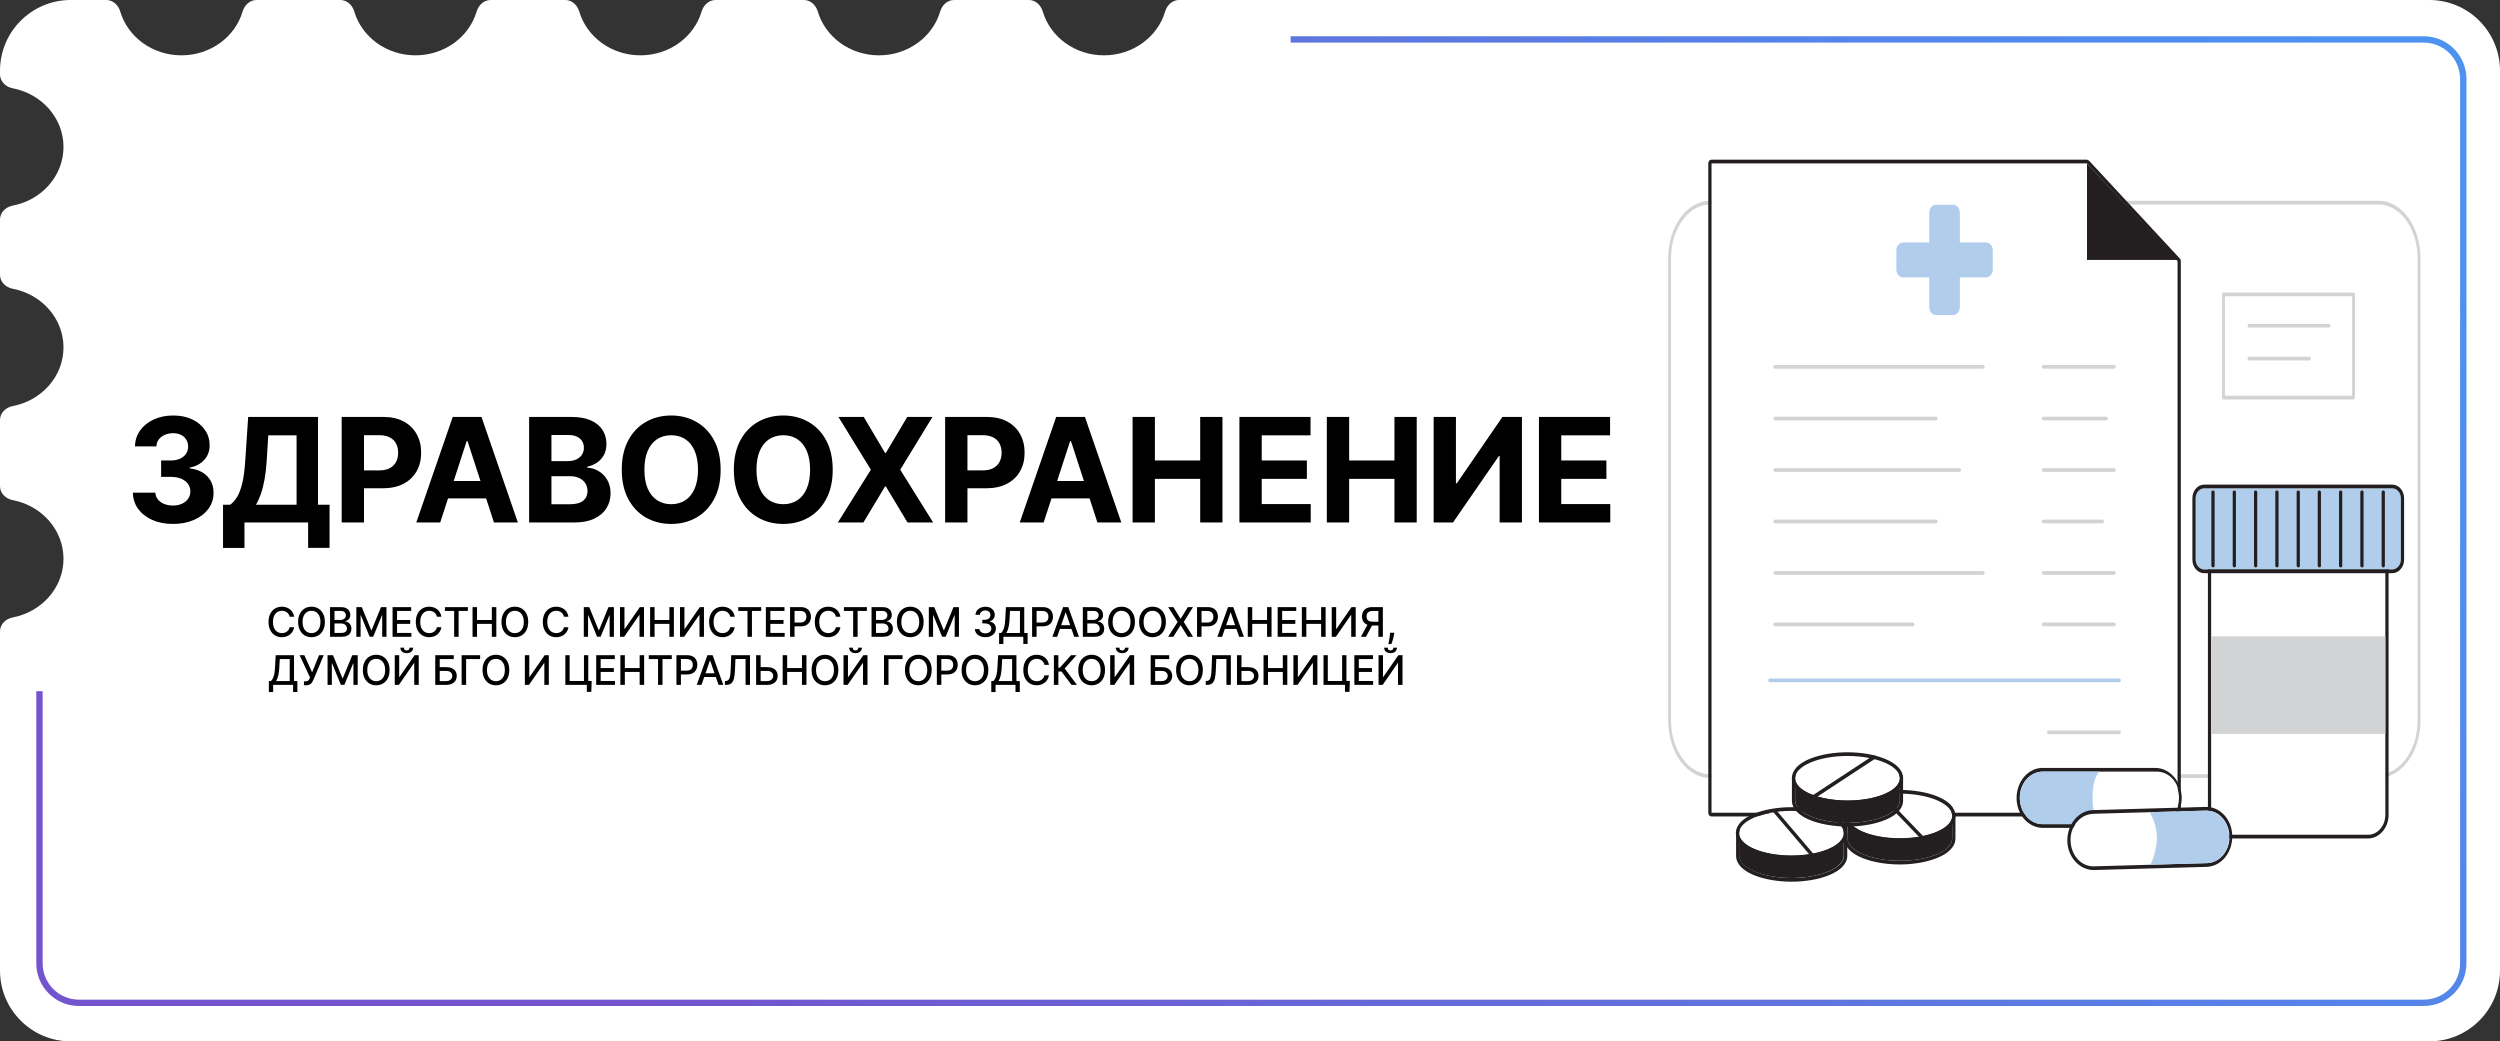 <?xml version="1.0" encoding="UTF-8"?> <svg xmlns="http://www.w3.org/2000/svg" width="2756" height="1148" viewBox="0 0 2756 1148" fill="none"><rect x="0" y="0" width="2756" height="1148" fill="#333333" stroke="none"/><g clip-path="url(#clip0_27_3163)"><path fill-rule="evenodd" clip-rule="evenodd" d="M78 0H117.266C124.568 0 130.482 5.691 132.544 12.696C140.747 40.553 167.841 61 200 61C232.159 61 259.253 40.553 267.455 12.696C269.518 5.691 275.432 0 282.734 0H375.266C382.568 0 388.482 5.691 390.545 12.696C398.747 40.553 425.841 61 458 61C490.159 61 517.253 40.553 525.455 12.696C527.518 5.691 533.432 0 540.734 0H623.266C630.568 0 636.482 5.691 638.545 12.696C646.747 40.553 673.841 61 706 61C738.159 61 765.253 40.553 773.455 12.696C775.518 5.691 781.432 0 788.734 0H886.266C893.568 0 899.482 5.691 901.545 12.696C909.747 40.553 936.841 61 969 61C1001.16 61 1028.25 40.553 1036.46 12.696C1038.52 5.691 1044.43 0 1051.73 0H1134.27C1141.57 0 1147.48 5.691 1149.54 12.696C1157.75 40.553 1184.84 61 1217 61C1249.16 61 1276.25 40.553 1284.46 12.696C1286.52 5.691 1292.43 0 1299.73 0H2678C2721.08 0 2756 34.922 2756 78V1070C2756 1113.08 2721.08 1148 2678 1148H78C34.922 1148 0 1113.08 0 1070V696C0 688.268 6.325 682.14 13.921 680.695C45.911 674.609 70 647.957 70 616C70 584.043 45.911 557.391 13.921 551.305C6.325 549.86 0 543.732 0 536V463C0 455.268 6.325 449.14 13.921 447.695C45.911 441.609 70 414.957 70 383C70 351.043 45.911 324.391 13.921 318.305C6.325 316.86 0 310.732 0 303V242C0 234.268 6.325 228.14 13.921 226.695C45.911 220.609 70 193.957 70 162C70 130.043 45.911 103.391 13.921 97.305C6.325 95.86 0 89.732 0 82V78C0 34.922 34.922 0 78 0Z" fill="white"></path><path fill-rule="evenodd" clip-rule="evenodd" d="M40 762V1062C40 1087.96 61.043 1109 87 1109H2672C2697.96 1109 2719 1087.96 2719 1062V87C2719 61.043 2697.96 40 2672 40H1422.79V47H2672C2694.09 47 2712 64.909 2712 87V1062C2712 1084.09 2694.09 1102 2672 1102H87C64.909 1102 47 1084.09 47 1062V762H40Z" fill="url(#paint0_linear_27_3163)"></path><path d="M190.631 577.591C182.146 577.591 174.589 576.133 167.96 573.216C161.369 570.261 156.161 566.208 152.335 561.057C148.547 555.867 146.597 549.883 146.483 543.102H171.256C171.407 545.943 172.335 548.443 174.04 550.602C175.782 552.723 178.093 554.371 180.972 555.545C183.85 556.72 187.089 557.307 190.688 557.307C194.438 557.307 197.752 556.644 200.631 555.318C203.509 553.992 205.763 552.155 207.392 549.807C209.021 547.458 209.835 544.75 209.835 541.682C209.835 538.576 208.964 535.83 207.222 533.443C205.517 531.019 203.055 529.125 199.835 527.761C196.653 526.398 192.866 525.716 188.472 525.716H177.619V507.648H188.472C192.184 507.648 195.46 507.004 198.301 505.716C201.18 504.428 203.415 502.648 205.006 500.375C206.597 498.064 207.392 495.375 207.392 492.307C207.392 489.39 206.691 486.833 205.29 484.636C203.926 482.402 201.994 480.659 199.494 479.409C197.032 478.159 194.153 477.534 190.858 477.534C187.525 477.534 184.475 478.14 181.71 479.352C178.945 480.527 176.729 482.212 175.062 484.409C173.396 486.606 172.506 489.182 172.392 492.136H148.812C148.926 485.432 150.839 479.523 154.551 474.409C158.263 469.295 163.263 465.299 169.551 462.42C175.877 459.504 183.017 458.045 190.972 458.045C199.002 458.045 206.028 459.504 212.051 462.42C218.074 465.337 222.752 469.277 226.085 474.239C229.456 479.163 231.123 484.693 231.085 490.83C231.123 497.345 229.097 502.78 225.006 507.136C220.953 511.492 215.669 514.258 209.153 515.432V516.341C217.714 517.439 224.229 520.413 228.699 525.261C233.206 530.072 235.441 536.095 235.403 543.33C235.441 549.958 233.528 555.848 229.665 561C225.839 566.152 220.555 570.205 213.812 573.159C207.07 576.114 199.343 577.591 190.631 577.591ZM245.863 604.068V556.398H253.761C256.45 554.466 258.912 551.739 261.147 548.216C263.382 544.655 265.295 539.75 266.886 533.5C268.477 527.212 269.613 518.992 270.295 508.841L273.59 459.636H350.579V556.398H363.306V603.955H339.67V576H269.499V604.068H245.863ZM282.17 556.398H326.943V479.92H295.749L293.931 508.841C293.439 516.53 292.624 523.348 291.488 529.295C290.39 535.242 289.045 540.451 287.454 544.92C285.901 549.352 284.14 553.178 282.17 556.398ZM376.664 576V459.636H422.573C431.398 459.636 438.917 461.322 445.13 464.693C451.342 468.027 456.077 472.667 459.334 478.614C462.63 484.523 464.277 491.341 464.277 499.068C464.277 506.795 462.611 513.614 459.277 519.523C455.944 525.432 451.114 530.034 444.789 533.33C438.501 536.625 430.887 538.273 421.948 538.273H392.686V518.557H417.97C422.705 518.557 426.607 517.742 429.675 516.114C432.781 514.447 435.092 512.155 436.607 509.239C438.16 506.284 438.936 502.894 438.936 499.068C438.936 495.205 438.16 491.833 436.607 488.955C435.092 486.038 432.781 483.784 429.675 482.193C426.569 480.564 422.63 479.75 417.857 479.75H401.266V576H376.664ZM485.277 576H458.913L499.084 459.636H530.788L570.902 576H544.538L515.39 486.227H514.481L485.277 576ZM483.629 530.261H545.902V549.466H483.629V530.261ZM583.307 576V459.636H629.898C638.459 459.636 645.599 460.905 651.319 463.443C657.038 465.981 661.338 469.504 664.216 474.011C667.095 478.481 668.535 483.633 668.535 489.466C668.535 494.011 667.626 498.008 665.807 501.455C663.989 504.864 661.489 507.667 658.307 509.864C655.163 512.023 651.565 513.557 647.512 514.466V515.602C651.944 515.792 656.091 517.042 659.955 519.352C663.857 521.663 667.02 524.902 669.444 529.068C671.868 533.197 673.08 538.121 673.08 543.841C673.08 550.015 671.546 555.527 668.478 560.375C665.448 565.186 660.959 568.992 655.012 571.795C649.065 574.598 641.735 576 633.023 576H583.307ZM607.91 555.886H627.966C634.823 555.886 639.823 554.58 642.966 551.966C646.11 549.314 647.682 545.792 647.682 541.398C647.682 538.178 646.906 535.337 645.353 532.875C643.8 530.413 641.584 528.481 638.705 527.08C635.864 525.678 632.474 524.977 628.535 524.977H607.91V555.886ZM607.91 508.33H626.148C629.52 508.33 632.512 507.742 635.126 506.568C637.777 505.356 639.86 503.652 641.376 501.455C642.929 499.258 643.705 496.625 643.705 493.557C643.705 489.352 642.209 485.962 639.216 483.386C636.262 480.811 632.057 479.523 626.603 479.523H607.91V508.33ZM794.42 517.818C794.42 530.508 792.015 541.303 787.205 550.205C782.432 559.106 775.917 565.905 767.659 570.602C759.439 575.261 750.197 577.591 739.932 577.591C729.591 577.591 720.311 575.242 712.091 570.545C703.871 565.848 697.375 559.049 692.602 550.148C687.83 541.246 685.443 530.47 685.443 517.818C685.443 505.129 687.83 494.333 692.602 485.432C697.375 476.53 703.871 469.75 712.091 465.091C720.311 460.394 729.591 458.045 739.932 458.045C750.197 458.045 759.439 460.394 767.659 465.091C775.917 469.75 782.432 476.53 787.205 485.432C792.015 494.333 794.42 505.129 794.42 517.818ZM769.477 517.818C769.477 509.598 768.246 502.667 765.784 497.023C763.36 491.379 759.932 487.098 755.5 484.182C751.068 481.265 745.879 479.807 739.932 479.807C733.985 479.807 728.795 481.265 724.364 484.182C719.932 487.098 716.485 491.379 714.023 497.023C711.598 502.667 710.386 509.598 710.386 517.818C710.386 526.038 711.598 532.97 714.023 538.614C716.485 544.258 719.932 548.538 724.364 551.455C728.795 554.371 733.985 555.83 739.932 555.83C745.879 555.83 751.068 554.371 755.5 551.455C759.932 548.538 763.36 544.258 765.784 538.614C768.246 532.97 769.477 526.038 769.477 517.818ZM917.977 517.818C917.977 530.508 915.571 541.303 910.761 550.205C905.988 559.106 899.473 565.905 891.215 570.602C882.996 575.261 873.753 577.591 863.488 577.591C853.147 577.591 843.867 575.242 835.647 570.545C827.427 565.848 820.931 559.049 816.159 550.148C811.386 541.246 808.999 530.47 808.999 517.818C808.999 505.129 811.386 494.333 816.159 485.432C820.931 476.53 827.427 469.75 835.647 465.091C843.867 460.394 853.147 458.045 863.488 458.045C873.753 458.045 882.996 460.394 891.215 465.091C899.473 469.75 905.988 476.53 910.761 485.432C915.571 494.333 917.977 505.129 917.977 517.818ZM893.034 517.818C893.034 509.598 891.802 502.667 889.34 497.023C886.916 491.379 883.488 487.098 879.056 484.182C874.624 481.265 869.435 479.807 863.488 479.807C857.541 479.807 852.352 481.265 847.92 484.182C843.488 487.098 840.041 491.379 837.579 497.023C835.155 502.667 833.943 509.598 833.943 517.818C833.943 526.038 835.155 532.97 837.579 538.614C840.041 544.258 843.488 548.538 847.92 551.455C852.352 554.371 857.541 555.83 863.488 555.83C869.435 555.83 874.624 554.371 879.056 551.455C883.488 548.538 886.916 544.258 889.34 538.614C891.802 532.97 893.034 526.038 893.034 517.818ZM952.201 459.636L975.666 499.295H976.576L1000.16 459.636H1027.94L992.428 517.818L1028.73 576H1000.44L976.576 536.284H975.666L951.803 576H923.621L960.041 517.818L924.303 459.636H952.201ZM1041.91 576V459.636H1087.82C1096.64 459.636 1104.16 461.322 1110.37 464.693C1116.59 468.027 1121.32 472.667 1124.58 478.614C1127.87 484.523 1129.52 491.341 1129.52 499.068C1129.52 506.795 1127.85 513.614 1124.52 519.523C1121.19 525.432 1116.36 530.034 1110.03 533.33C1103.74 536.625 1096.13 538.273 1087.19 538.273H1057.93V518.557H1083.21C1087.95 518.557 1091.85 517.742 1094.92 516.114C1098.02 514.447 1100.34 512.155 1101.85 509.239C1103.4 506.284 1104.18 502.894 1104.18 499.068C1104.18 495.205 1103.4 491.833 1101.85 488.955C1100.34 486.038 1098.02 483.784 1094.92 482.193C1091.81 480.564 1087.87 479.75 1083.1 479.75H1066.51V576H1041.91ZM1150.52 576H1124.16L1164.33 459.636H1196.03L1236.15 576H1209.78L1180.63 486.227H1179.72L1150.52 576ZM1148.87 530.261H1211.15V549.466H1148.87V530.261ZM1248.55 576V459.636H1273.15V507.648H1323.1V459.636H1347.64V576H1323.1V527.932H1273.15V576H1248.55ZM1366.33 576V459.636H1444.74V479.92H1390.93V507.648H1440.7V527.932H1390.93V555.716H1444.96V576H1366.33ZM1462.69 576V459.636H1487.3V507.648H1537.24V459.636H1561.79V576H1537.24V527.932H1487.3V576H1462.69ZM1580.47 459.636H1605.02V532.818H1605.98L1656.27 459.636H1677.8V576H1653.2V502.761H1652.34L1601.78 576H1580.47V459.636ZM1696.53 576V459.636H1774.94V479.92H1721.13V507.648H1770.9V527.932H1721.13V555.716H1775.16V576H1696.53Z" fill="black"></path><path d="M324.246 679.915H319.26C319.069 678.85 318.712 677.913 318.19 677.103C317.668 676.293 317.029 675.606 316.272 675.042C315.516 674.477 314.669 674.051 313.731 673.763C312.805 673.475 311.819 673.332 310.775 673.332C308.889 673.332 307.201 673.806 305.709 674.754C304.229 675.702 303.057 677.092 302.194 678.925C301.341 680.757 300.915 682.994 300.915 685.636C300.915 688.3 301.341 690.548 302.194 692.38C303.057 694.212 304.234 695.597 305.725 696.535C307.217 697.472 308.895 697.941 310.759 697.941C311.792 697.941 312.773 697.803 313.699 697.526C314.637 697.238 315.484 696.817 316.24 696.263C316.997 695.709 317.636 695.033 318.158 694.234C318.691 693.424 319.058 692.497 319.26 691.453L324.246 691.469C323.98 693.078 323.463 694.559 322.696 695.912C321.94 697.254 320.965 698.415 319.772 699.395C318.589 700.365 317.236 701.116 315.713 701.648C314.189 702.181 312.528 702.447 310.727 702.447C307.893 702.447 305.368 701.776 303.153 700.434C300.937 699.081 299.189 697.147 297.911 694.633C296.643 692.119 296.009 689.12 296.009 685.636C296.009 682.142 296.649 679.143 297.927 676.64C299.205 674.125 300.953 672.197 303.168 670.855C305.384 669.502 307.904 668.825 310.727 668.825C312.464 668.825 314.083 669.076 315.585 669.576C317.098 670.066 318.456 670.791 319.66 671.75C320.864 672.698 321.86 673.859 322.648 675.233C323.437 676.597 323.969 678.158 324.246 679.915ZM358.134 685.636C358.134 689.131 357.494 692.135 356.216 694.649C354.938 697.153 353.185 699.081 350.958 700.434C348.743 701.776 346.223 702.447 343.4 702.447C340.566 702.447 338.036 701.776 335.809 700.434C333.593 699.081 331.846 697.147 330.568 694.633C329.289 692.119 328.65 689.12 328.65 685.636C328.65 682.142 329.289 679.143 330.568 676.64C331.846 674.125 333.593 672.197 335.809 670.855C338.036 669.502 340.566 668.825 343.4 668.825C346.223 668.825 348.743 669.502 350.958 670.855C353.185 672.197 354.938 674.125 356.216 676.64C357.494 679.143 358.134 682.142 358.134 685.636ZM353.244 685.636C353.244 682.973 352.812 680.73 351.949 678.909C351.097 677.076 349.925 675.691 348.434 674.754C346.953 673.806 345.275 673.332 343.4 673.332C341.514 673.332 339.831 673.806 338.35 674.754C336.869 675.691 335.697 677.076 334.835 678.909C333.982 680.73 333.556 682.973 333.556 685.636C333.556 688.3 333.982 690.548 334.835 692.38C335.697 694.202 336.869 695.587 338.35 696.535C339.831 697.472 341.514 697.941 343.4 697.941C345.275 697.941 346.953 697.472 348.434 696.535C349.925 695.587 351.097 694.202 351.949 692.38C352.812 690.548 353.244 688.3 353.244 685.636ZM363.84 702V669.273H375.825C378.147 669.273 380.07 669.656 381.594 670.423C383.117 671.18 384.257 672.208 385.014 673.507C385.77 674.797 386.148 676.251 386.148 677.87C386.148 679.234 385.898 680.384 385.397 681.322C384.896 682.249 384.225 682.994 383.384 683.559C382.553 684.113 381.636 684.518 380.635 684.773V685.093C381.722 685.146 382.782 685.498 383.815 686.148C384.859 686.787 385.722 687.698 386.404 688.88C387.086 690.063 387.427 691.501 387.427 693.195C387.427 694.868 387.032 696.37 386.244 697.701C385.466 699.022 384.262 700.072 382.632 700.849C381.003 701.616 378.92 702 376.384 702H363.84ZM368.778 697.765H375.905C378.27 697.765 379.964 697.307 380.987 696.391C382.009 695.475 382.521 694.33 382.521 692.955C382.521 691.922 382.26 690.974 381.738 690.111C381.216 689.248 380.47 688.561 379.5 688.049C378.542 687.538 377.402 687.282 376.081 687.282H368.778V697.765ZM368.778 683.431H375.393C376.501 683.431 377.498 683.218 378.382 682.792C379.277 682.366 379.985 681.769 380.507 681.002C381.04 680.224 381.306 679.308 381.306 678.254C381.306 676.901 380.832 675.766 379.884 674.85C378.936 673.934 377.482 673.475 375.521 673.475H368.778V683.431ZM392.833 669.273H398.826L409.245 694.713H409.628L420.047 669.273H426.04V702H421.342V678.317H421.038L411.386 701.952H407.487L397.835 678.301H397.531V702H392.833V669.273ZM432.769 702V669.273H453.287V673.523H437.707V683.495H452.217V687.73H437.707V697.749H453.479V702H432.769ZM486.615 679.915H481.63C481.438 678.85 481.081 677.913 480.559 677.103C480.037 676.293 479.398 675.606 478.641 675.042C477.885 674.477 477.038 674.051 476.1 673.763C475.174 673.475 474.188 673.332 473.144 673.332C471.259 673.332 469.57 673.806 468.078 674.754C466.598 675.702 465.426 677.092 464.563 678.925C463.711 680.757 463.284 682.994 463.284 685.636C463.284 688.3 463.711 690.548 464.563 692.38C465.426 694.212 466.603 695.597 468.094 696.535C469.586 697.472 471.264 697.941 473.128 697.941C474.162 697.941 475.142 697.803 476.069 697.526C477.006 697.238 477.853 696.817 478.609 696.263C479.366 695.709 480.005 695.033 480.527 694.234C481.06 693.424 481.427 692.497 481.63 691.453L486.615 691.469C486.349 693.078 485.832 694.559 485.065 695.912C484.309 697.254 483.334 698.415 482.141 699.395C480.958 700.365 479.605 701.116 478.082 701.648C476.559 702.181 474.897 702.447 473.096 702.447C470.262 702.447 467.738 701.776 465.522 700.434C463.306 699.081 461.559 697.147 460.28 694.633C459.012 692.119 458.379 689.12 458.379 685.636C458.379 682.142 459.018 679.143 460.296 676.64C461.575 674.125 463.322 672.197 465.538 670.855C467.754 669.502 470.273 668.825 473.096 668.825C474.833 668.825 476.452 669.076 477.954 669.576C479.467 670.066 480.825 670.791 482.029 671.75C483.233 672.698 484.229 673.859 485.017 675.233C485.806 676.597 486.338 678.158 486.615 679.915ZM490.46 673.523V669.273H515.789V673.523H505.577V702H500.655V673.523H490.46ZM520.936 702V669.273H525.873V683.495H542.189V669.273H547.143V702H542.189V687.73H525.873V702H520.936ZM582.313 685.636C582.313 689.131 581.673 692.135 580.395 694.649C579.117 697.153 577.364 699.081 575.138 700.434C572.922 701.776 570.402 702.447 567.579 702.447C564.745 702.447 562.215 701.776 559.988 700.434C557.773 699.081 556.025 697.147 554.747 694.633C553.469 692.119 552.829 689.12 552.829 685.636C552.829 682.142 553.469 679.143 554.747 676.64C556.025 674.125 557.773 672.197 559.988 670.855C562.215 669.502 564.745 668.825 567.579 668.825C570.402 668.825 572.922 669.502 575.138 670.855C577.364 672.197 579.117 674.125 580.395 676.64C581.673 679.143 582.313 682.142 582.313 685.636ZM577.423 685.636C577.423 682.973 576.991 680.73 576.128 678.909C575.276 677.076 574.104 675.691 572.613 674.754C571.132 673.806 569.454 673.332 567.579 673.332C565.693 673.332 564.01 673.806 562.529 674.754C561.048 675.691 559.877 677.076 559.014 678.909C558.161 680.73 557.735 682.973 557.735 685.636C557.735 688.3 558.161 690.548 559.014 692.38C559.877 694.202 561.048 695.587 562.529 696.535C564.01 697.472 565.693 697.941 567.579 697.941C569.454 697.941 571.132 697.472 572.613 696.535C574.104 695.587 575.276 694.202 576.128 692.38C576.991 690.548 577.423 688.3 577.423 685.636ZM626.66 679.915H621.675C621.483 678.85 621.126 677.913 620.604 677.103C620.082 676.293 619.443 675.606 618.686 675.042C617.93 674.477 617.083 674.051 616.145 673.763C615.219 673.475 614.233 673.332 613.189 673.332C611.303 673.332 609.615 673.806 608.123 674.754C606.643 675.702 605.471 677.092 604.608 678.925C603.755 680.757 603.329 682.994 603.329 685.636C603.329 688.3 603.755 690.548 604.608 692.38C605.471 694.212 606.648 695.597 608.139 696.535C609.631 697.472 611.309 697.941 613.173 697.941C614.206 697.941 615.187 697.803 616.113 697.526C617.051 697.238 617.898 696.817 618.654 696.263C619.411 695.709 620.05 695.033 620.572 694.234C621.105 693.424 621.472 692.497 621.675 691.453L626.66 691.469C626.394 693.078 625.877 694.559 625.11 695.912C624.354 697.254 623.379 698.415 622.186 699.395C621.003 700.365 619.65 701.116 618.127 701.648C616.604 702.181 614.942 702.447 613.141 702.447C610.307 702.447 607.782 701.776 605.567 700.434C603.351 699.081 601.604 697.147 600.325 694.633C599.057 692.119 598.423 689.12 598.423 685.636C598.423 682.142 599.063 679.143 600.341 676.64C601.619 674.125 603.367 672.197 605.583 670.855C607.798 669.502 610.318 668.825 613.141 668.825C614.878 668.825 616.497 669.076 617.999 669.576C619.512 670.066 620.87 670.791 622.074 671.75C623.278 672.698 624.274 673.859 625.062 675.233C625.851 676.597 626.383 678.158 626.66 679.915ZM643.578 669.273H649.571L659.99 694.713H660.373L670.792 669.273H676.785V702H672.087V678.317H671.783L662.131 701.952H658.232L648.58 678.301H648.276V702H643.578V669.273ZM683.514 669.273H688.404V693.307H688.707L705.359 669.273H709.929V702H704.991V677.998H704.688L688.068 702H683.514V669.273ZM716.682 702V669.273H721.62V683.495H737.936V669.273H742.889V702H737.936V687.73H721.62V702H716.682ZM749.63 669.273H754.52V693.307H754.824L771.475 669.273H776.046V702H771.108V677.998H770.804L754.185 702H749.63V669.273ZM809.981 679.915H804.995C804.803 678.85 804.446 677.913 803.924 677.103C803.402 676.293 802.763 675.606 802.007 675.042C801.25 674.477 800.403 674.051 799.466 673.763C798.539 673.475 797.554 673.332 796.51 673.332C794.624 673.332 792.935 673.806 791.444 674.754C789.963 675.702 788.791 677.092 787.928 678.925C787.076 680.757 786.65 682.994 786.65 685.636C786.65 688.3 787.076 690.548 787.928 692.38C788.791 694.212 789.968 695.597 791.46 696.535C792.951 697.472 794.629 697.941 796.494 697.941C797.527 697.941 798.507 697.803 799.434 697.526C800.371 697.238 801.218 696.817 801.975 696.263C802.731 695.709 803.37 695.033 803.892 694.234C804.425 693.424 804.793 692.497 804.995 691.453L809.981 691.469C809.714 693.078 809.198 694.559 808.431 695.912C807.674 697.254 806.7 698.415 805.506 699.395C804.324 700.365 802.971 701.116 801.447 701.648C799.924 702.181 798.262 702.447 796.462 702.447C793.628 702.447 791.103 701.776 788.887 700.434C786.671 699.081 784.924 697.147 783.646 694.633C782.378 692.119 781.744 689.12 781.744 685.636C781.744 682.142 782.383 679.143 783.662 676.64C784.94 674.125 786.687 672.197 788.903 670.855C791.119 669.502 793.638 668.825 796.462 668.825C798.198 668.825 799.817 669.076 801.32 669.576C802.832 670.066 804.191 670.791 805.395 671.75C806.598 672.698 807.594 673.859 808.383 675.233C809.171 676.597 809.704 678.158 809.981 679.915ZM813.825 673.523V669.273H839.154V673.523H828.943V702H824.021V673.523H813.825ZM844.301 702V669.273H864.819V673.523H849.239V683.495H863.749V687.73H849.239V697.749H865.011V702H844.301ZM870.965 702V669.273H882.631C885.177 669.273 887.286 669.736 888.959 670.663C890.631 671.59 891.883 672.858 892.714 674.466C893.545 676.064 893.961 677.865 893.961 679.868C893.961 681.881 893.54 683.692 892.698 685.301C891.867 686.899 890.61 688.167 888.927 689.104C887.254 690.031 885.15 690.494 882.615 690.494H874.593V686.308H882.167C883.776 686.308 885.081 686.031 886.082 685.477C887.084 684.912 887.819 684.145 888.288 683.175C888.756 682.206 888.991 681.103 888.991 679.868C888.991 678.632 888.756 677.534 888.288 676.576C887.819 675.617 887.079 674.866 886.066 674.322C885.065 673.779 883.744 673.507 882.103 673.507H875.903V702H870.965ZM926.482 679.915H921.496C921.304 678.85 920.947 677.913 920.425 677.103C919.903 676.293 919.264 675.606 918.508 675.042C917.751 674.477 916.904 674.051 915.967 673.763C915.04 673.475 914.054 673.332 913.01 673.332C911.125 673.332 909.436 673.806 907.945 674.754C906.464 675.702 905.292 677.092 904.429 678.925C903.577 680.757 903.151 682.994 903.151 685.636C903.151 688.3 903.577 690.548 904.429 692.38C905.292 694.212 906.469 695.597 907.961 696.535C909.452 697.472 911.13 697.941 912.994 697.941C914.028 697.941 915.008 697.803 915.935 697.526C916.872 697.238 917.719 696.817 918.476 696.263C919.232 695.709 919.871 695.033 920.393 694.234C920.926 693.424 921.293 692.497 921.496 691.453L926.482 691.469C926.215 693.078 925.699 694.559 924.932 695.912C924.175 697.254 923.2 698.415 922.007 699.395C920.825 700.365 919.472 701.116 917.948 701.648C916.425 702.181 914.763 702.447 912.962 702.447C910.129 702.447 907.604 701.776 905.388 700.434C903.172 699.081 901.425 697.147 900.146 694.633C898.879 692.119 898.245 689.12 898.245 685.636C898.245 682.142 898.884 679.143 900.162 676.64C901.441 674.125 903.188 672.197 905.404 670.855C907.62 669.502 910.139 668.825 912.962 668.825C914.699 668.825 916.318 669.076 917.82 669.576C919.333 670.066 920.691 670.791 921.895 671.75C923.099 672.698 924.095 673.859 924.884 675.233C925.672 676.597 926.205 678.158 926.482 679.915ZM930.326 673.523V669.273H955.655V673.523H945.443V702H940.522V673.523H930.326ZM960.802 702V669.273H972.787C975.109 669.273 977.032 669.656 978.556 670.423C980.079 671.18 981.219 672.208 981.975 673.507C982.732 674.797 983.11 676.251 983.11 677.87C983.11 679.234 982.86 680.384 982.359 681.322C981.858 682.249 981.187 682.994 980.345 683.559C979.514 684.113 978.598 684.518 977.597 684.773V685.093C978.684 685.146 979.744 685.498 980.777 686.148C981.821 686.787 982.684 687.698 983.366 688.88C984.048 690.063 984.388 691.501 984.388 693.195C984.388 694.868 983.994 696.37 983.206 697.701C982.428 699.022 981.224 700.072 979.594 700.849C977.964 701.616 975.882 702 973.346 702H960.802ZM965.74 697.765H972.867C975.232 697.765 976.926 697.307 977.948 696.391C978.971 695.475 979.483 694.33 979.483 692.955C979.483 691.922 979.222 690.974 978.699 690.111C978.177 689.248 977.432 688.561 976.462 688.049C975.503 687.538 974.364 687.282 973.043 687.282H965.74V697.765ZM965.74 683.431H972.355C973.463 683.431 974.459 683.218 975.344 682.792C976.239 682.366 976.947 681.769 977.469 681.002C978.002 680.224 978.268 679.308 978.268 678.254C978.268 676.901 977.794 675.766 976.846 674.85C975.898 673.934 974.443 673.475 972.483 673.475H965.74V683.431ZM1018.22 685.636C1018.22 689.131 1017.58 692.135 1016.31 694.649C1015.03 697.153 1013.28 699.081 1011.05 700.434C1008.83 701.776 1006.31 702.447 1003.49 702.447C1000.66 702.447 998.126 701.776 995.9 700.434C993.684 699.081 991.937 697.147 990.658 694.633C989.38 692.119 988.74 689.12 988.74 685.636C988.74 682.142 989.38 679.143 990.658 676.64C991.937 674.125 993.684 672.197 995.9 670.855C998.126 669.502 1000.66 668.825 1003.49 668.825C1006.31 668.825 1008.83 669.502 1011.05 670.855C1013.28 672.197 1015.03 674.125 1016.31 676.64C1017.58 679.143 1018.22 682.142 1018.22 685.636ZM1013.33 685.636C1013.33 682.973 1012.9 680.73 1012.04 678.909C1011.19 677.076 1010.02 675.691 1008.52 674.754C1007.04 673.806 1005.37 673.332 1003.49 673.332C1001.6 673.332 999.921 673.806 998.44 674.754C996.96 675.691 995.788 677.076 994.925 678.909C994.073 680.73 993.646 682.973 993.646 685.636C993.646 688.3 994.073 690.548 994.925 692.38C995.788 694.202 996.96 695.587 998.44 696.535C999.921 697.472 1001.6 697.941 1003.49 697.941C1005.37 697.941 1007.04 697.472 1008.52 696.535C1010.02 695.587 1011.19 694.202 1012.04 692.38C1012.9 690.548 1013.33 688.3 1013.33 685.636ZM1023.93 669.273H1029.92L1040.34 694.713H1040.73L1051.14 669.273H1057.14V702H1052.44V678.317H1052.14L1042.48 701.952H1038.58L1028.93 678.301H1028.63V702H1023.93V669.273ZM1086.27 702.447C1084.08 702.447 1082.12 702.069 1080.39 701.313C1078.68 700.556 1077.32 699.507 1076.32 698.165C1075.33 696.812 1074.79 695.246 1074.72 693.467H1079.74C1079.8 694.436 1080.12 695.278 1080.71 695.991C1081.31 696.695 1082.08 697.238 1083.04 697.621C1084 698.005 1085.07 698.197 1086.24 698.197C1087.53 698.197 1088.67 697.973 1089.66 697.526C1090.66 697.078 1091.44 696.455 1092.01 695.656C1092.57 694.846 1092.86 693.914 1092.86 692.859C1092.86 691.762 1092.57 690.798 1092.01 689.967C1091.45 689.125 1090.64 688.465 1089.56 687.985C1088.5 687.506 1087.21 687.266 1085.7 687.266H1082.93V683.239H1085.7C1086.91 683.239 1087.98 683.021 1088.89 682.584C1089.82 682.147 1090.54 681.54 1091.07 680.762C1091.59 679.974 1091.85 679.053 1091.85 677.998C1091.85 676.986 1091.62 676.107 1091.16 675.361C1090.71 674.605 1090.07 674.013 1089.24 673.587C1088.42 673.161 1087.45 672.948 1086.34 672.948C1085.27 672.948 1084.27 673.145 1083.35 673.539C1082.43 673.923 1081.69 674.477 1081.11 675.201C1080.53 675.915 1080.23 676.773 1080.18 677.774H1075.4C1075.46 676.006 1075.98 674.45 1076.97 673.108C1077.97 671.766 1079.29 670.716 1080.93 669.96C1082.57 669.203 1084.4 668.825 1086.4 668.825C1088.5 668.825 1090.31 669.235 1091.83 670.056C1093.37 670.865 1094.55 671.947 1095.38 673.3C1096.22 674.653 1096.64 676.134 1096.63 677.742C1096.64 679.575 1096.13 681.13 1095.09 682.408C1094.07 683.687 1092.71 684.544 1091 684.981V685.237C1093.17 685.567 1094.86 686.43 1096.05 687.826C1097.26 689.221 1097.85 690.952 1097.84 693.019C1097.85 694.82 1097.35 696.434 1096.34 697.861C1095.34 699.289 1093.97 700.413 1092.23 701.233C1090.5 702.043 1088.51 702.447 1086.27 702.447ZM1101.4 709.91V697.813H1103.56C1104.29 697.195 1104.98 696.316 1105.62 695.176C1106.26 694.037 1106.8 692.497 1107.25 690.558C1107.7 688.619 1108.01 686.132 1108.18 683.096L1108.94 669.273H1129.13V697.813H1132.83V709.862H1128.1V702H1106.13V709.91H1101.4ZM1109.38 697.813H1124.4V673.523H1113.42L1112.91 683.096C1112.77 685.407 1112.54 687.485 1112.22 689.328C1111.91 691.171 1111.51 692.801 1111.02 694.218C1110.54 695.624 1109.99 696.822 1109.38 697.813ZM1137.79 702V669.273H1149.46C1152.01 669.273 1154.12 669.736 1155.79 670.663C1157.46 671.59 1158.71 672.858 1159.54 674.466C1160.37 676.064 1160.79 677.865 1160.79 679.868C1160.79 681.881 1160.37 683.692 1159.53 685.301C1158.7 686.899 1157.44 688.167 1155.76 689.104C1154.08 690.031 1151.98 690.494 1149.44 690.494H1141.42V686.308H1149C1150.6 686.308 1151.91 686.031 1152.91 685.477C1153.91 684.912 1154.65 684.145 1155.12 683.175C1155.59 682.206 1155.82 681.103 1155.82 679.868C1155.82 678.632 1155.59 677.534 1155.12 676.576C1154.65 675.617 1153.91 674.866 1152.9 674.322C1151.89 673.779 1150.57 673.507 1148.93 673.507H1142.73V702H1137.79ZM1165.42 702H1160.18L1171.96 669.273H1177.66L1189.44 702H1184.2L1174.95 675.217H1174.69L1165.42 702ZM1166.3 689.184H1183.3V693.339H1166.3V689.184ZM1193.72 702V669.273H1205.7C1208.02 669.273 1209.95 669.656 1211.47 670.423C1212.99 671.18 1214.13 672.208 1214.89 673.507C1215.65 674.797 1216.02 676.251 1216.02 677.87C1216.02 679.234 1215.77 680.384 1215.27 681.322C1214.77 682.249 1214.1 682.994 1213.26 683.559C1212.43 684.113 1211.51 684.518 1210.51 684.773V685.093C1211.6 685.146 1212.66 685.498 1213.69 686.148C1214.73 686.787 1215.6 687.698 1216.28 688.88C1216.96 690.063 1217.3 691.501 1217.3 693.195C1217.3 694.868 1216.91 696.37 1216.12 697.701C1215.34 699.022 1214.14 700.072 1212.51 700.849C1210.88 701.616 1208.8 702 1206.26 702H1193.72ZM1198.65 697.765H1205.78C1208.15 697.765 1209.84 697.307 1210.86 696.391C1211.88 695.475 1212.4 694.33 1212.4 692.955C1212.4 691.922 1212.14 690.974 1211.61 690.111C1211.09 689.248 1210.35 688.561 1209.38 688.049C1208.42 687.538 1207.28 687.282 1205.96 687.282H1198.65V697.765ZM1198.65 683.431H1205.27C1206.38 683.431 1207.37 683.218 1208.26 682.792C1209.15 682.366 1209.86 681.769 1210.38 681.002C1210.92 680.224 1211.18 679.308 1211.18 678.254C1211.18 676.901 1210.71 675.766 1209.76 674.85C1208.81 673.934 1207.36 673.475 1205.4 673.475H1198.65V683.431ZM1251.14 685.636C1251.14 689.131 1250.5 692.135 1249.22 694.649C1247.94 697.153 1246.19 699.081 1243.96 700.434C1241.75 701.776 1239.23 702.447 1236.4 702.447C1233.57 702.447 1231.04 701.776 1228.81 700.434C1226.6 699.081 1224.85 697.147 1223.57 694.633C1222.29 692.119 1221.65 689.12 1221.65 685.636C1221.65 682.142 1222.29 679.143 1223.57 676.64C1224.85 674.125 1226.6 672.197 1228.81 670.855C1231.04 669.502 1233.57 668.825 1236.4 668.825C1239.23 668.825 1241.75 669.502 1243.96 670.855C1246.19 672.197 1247.94 674.125 1249.22 676.64C1250.5 679.143 1251.14 682.142 1251.14 685.636ZM1246.25 685.636C1246.25 682.973 1245.82 680.73 1244.95 678.909C1244.1 677.076 1242.93 675.691 1241.44 674.754C1239.96 673.806 1238.28 673.332 1236.4 673.332C1234.52 673.332 1232.83 673.806 1231.35 674.754C1229.87 675.691 1228.7 677.076 1227.84 678.909C1226.99 680.73 1226.56 682.973 1226.56 685.636C1226.56 688.3 1226.99 690.548 1227.84 692.38C1228.7 694.202 1229.87 695.587 1231.35 696.535C1232.83 697.472 1234.52 697.941 1236.4 697.941C1238.28 697.941 1239.96 697.472 1241.44 696.535C1242.93 695.587 1244.1 694.202 1244.95 692.38C1245.82 690.548 1246.25 688.3 1246.25 685.636ZM1285.27 685.636C1285.27 689.131 1284.63 692.135 1283.35 694.649C1282.08 697.153 1280.32 699.081 1278.1 700.434C1275.88 701.776 1273.36 702.447 1270.54 702.447C1267.7 702.447 1265.17 701.776 1262.95 700.434C1260.73 699.081 1258.99 697.147 1257.71 694.633C1256.43 692.119 1255.79 689.12 1255.79 685.636C1255.79 682.142 1256.43 679.143 1257.71 676.64C1258.99 674.125 1260.73 672.197 1262.95 670.855C1265.17 669.502 1267.7 668.825 1270.54 668.825C1273.36 668.825 1275.88 669.502 1278.1 670.855C1280.32 672.197 1282.08 674.125 1283.35 676.64C1284.63 679.143 1285.27 682.142 1285.27 685.636ZM1280.38 685.636C1280.38 682.973 1279.95 680.73 1279.09 678.909C1278.24 677.076 1277.06 675.691 1275.57 674.754C1274.09 673.806 1272.41 673.332 1270.54 673.332C1268.65 673.332 1266.97 673.806 1265.49 674.754C1264.01 675.691 1262.84 677.076 1261.97 678.909C1261.12 680.73 1260.69 682.973 1260.69 685.636C1260.69 688.3 1261.12 690.548 1261.97 692.38C1262.84 694.202 1264.01 695.587 1265.49 696.535C1266.97 697.472 1268.65 697.941 1270.54 697.941C1272.41 697.941 1274.09 697.472 1275.57 696.535C1277.06 695.587 1278.24 694.202 1279.09 692.38C1279.95 690.548 1280.38 688.3 1280.38 685.636ZM1293.54 669.273L1301.37 682.073H1301.62L1309.45 669.273H1315.17L1304.98 685.636L1315.24 702H1309.48L1301.62 689.376H1301.37L1293.5 702H1287.75L1298.19 685.636L1287.81 669.273H1293.54ZM1319.62 702V669.273H1331.29C1333.83 669.273 1335.94 669.736 1337.61 670.663C1339.29 671.59 1340.54 672.858 1341.37 674.466C1342.2 676.064 1342.62 677.865 1342.62 679.868C1342.62 681.881 1342.2 683.692 1341.35 685.301C1340.52 686.899 1339.27 688.167 1337.58 689.104C1335.91 690.031 1333.81 690.494 1331.27 690.494H1323.25V686.308H1330.82C1332.43 686.308 1333.74 686.031 1334.74 685.477C1335.74 684.912 1336.47 684.145 1336.94 683.175C1337.41 682.206 1337.65 681.103 1337.65 679.868C1337.65 678.632 1337.41 677.534 1336.94 676.576C1336.47 675.617 1335.73 674.866 1334.72 674.322C1333.72 673.779 1332.4 673.507 1330.76 673.507H1324.56V702H1319.62ZM1347.25 702H1342.01L1353.78 669.273H1359.49L1371.27 702H1366.02L1356.77 675.217H1356.52L1347.25 702ZM1348.13 689.184H1365.13V693.339H1348.13V689.184ZM1375.54 702V669.273H1380.48V683.495H1396.8V669.273H1401.75V702H1396.8V687.73H1380.48V702H1375.54ZM1408.49 702V669.273H1429.01V673.523H1413.43V683.495H1427.94V687.73H1413.43V697.749H1429.2V702H1408.49ZM1435.15 702V669.273H1440.09V683.495H1456.41V669.273H1461.36V702H1456.41V687.73H1440.09V702H1435.15ZM1468.1 669.273H1472.99V693.307H1473.3L1489.95 669.273H1494.52V702H1489.58V677.998H1489.28L1472.66 702H1468.1V669.273ZM1524.47 702H1519.52V673.507H1513.32C1511.7 673.507 1510.39 673.752 1509.37 674.243C1508.36 674.722 1507.62 675.414 1507.15 676.32C1506.68 677.225 1506.45 678.296 1506.45 679.532C1506.45 680.757 1506.68 681.806 1507.15 682.68C1507.62 683.554 1508.36 684.219 1509.36 684.678C1510.36 685.136 1511.66 685.365 1513.27 685.365H1521.66V689.615H1512.81C1510.28 689.615 1508.18 689.195 1506.5 688.353C1504.82 687.511 1503.57 686.334 1502.73 684.821C1501.89 683.298 1501.48 681.535 1501.48 679.532C1501.48 677.518 1501.89 675.745 1502.73 674.211C1503.56 672.666 1504.81 671.457 1506.48 670.583C1508.16 669.71 1510.27 669.273 1512.79 669.273H1524.47V702ZM1508.32 687.234H1513.78L1505.84 702H1500.23L1508.32 687.234ZM1537.06 697.526L1536.82 699.267C1536.66 700.546 1536.39 701.877 1536.01 703.262C1535.64 704.658 1535.25 705.952 1534.84 707.146C1534.45 708.339 1534.12 709.287 1533.87 709.99H1530.48C1530.62 709.33 1530.81 708.435 1531.06 707.305C1531.3 706.187 1531.54 704.935 1531.77 703.55C1532.01 702.165 1532.18 700.754 1532.3 699.315L1532.46 697.526H1537.06ZM296.389 762.91V750.813H298.546C299.281 750.195 299.968 749.316 300.608 748.176C301.247 747.037 301.79 745.497 302.238 743.558C302.685 741.619 302.994 739.132 303.165 736.096L303.932 722.273H324.114V750.813H327.822V762.862H323.092V755H301.119V762.91H296.389ZM304.363 750.813H319.384V726.523H308.406L307.895 736.096C307.756 738.407 307.527 740.485 307.207 742.328C306.899 744.171 306.499 745.801 306.009 747.218C305.53 748.624 304.981 749.822 304.363 750.813ZM335.098 755.447V751.101H337.064C337.884 751.101 338.561 750.962 339.093 750.685C339.637 750.408 340.079 750.036 340.42 749.567C340.771 749.087 341.064 748.565 341.298 748.001L341.762 746.834L330.256 722.273H335.498L344.079 741.193L351.718 722.273H356.895L345.581 749.327C345.102 750.414 344.548 751.42 343.919 752.347C343.301 753.274 342.476 754.025 341.442 754.6C340.409 755.165 339.04 755.447 337.335 755.447H335.098ZM361.115 722.273H367.108L377.527 747.713H377.91L388.329 722.273H394.322V755H389.624V731.317H389.32L379.668 754.952H375.769L366.117 731.301H365.813V755H361.115V722.273ZM429.48 738.636C429.48 742.131 428.84 745.135 427.562 747.649C426.284 750.153 424.531 752.081 422.305 753.434C420.089 754.776 417.569 755.447 414.746 755.447C411.912 755.447 409.382 754.776 407.155 753.434C404.94 752.081 403.192 750.147 401.914 747.633C400.636 745.119 399.996 742.12 399.996 738.636C399.996 735.142 400.636 732.143 401.914 729.64C403.192 727.125 404.94 725.197 407.155 723.855C409.382 722.502 411.912 721.825 414.746 721.825C417.569 721.825 420.089 722.502 422.305 723.855C424.531 725.197 426.284 727.125 427.562 729.64C428.84 732.143 429.48 735.142 429.48 738.636ZM424.59 738.636C424.59 735.973 424.158 733.73 423.295 731.909C422.443 730.076 421.271 728.691 419.78 727.754C418.299 726.806 416.621 726.332 414.746 726.332C412.86 726.332 411.177 726.806 409.696 727.754C408.215 728.691 407.044 730.076 406.181 731.909C405.328 733.73 404.902 735.973 404.902 738.636C404.902 741.3 405.328 743.548 406.181 745.38C407.044 747.202 408.215 748.587 409.696 749.535C411.177 750.472 412.86 750.941 414.746 750.941C416.621 750.941 418.299 750.472 419.78 749.535C421.271 748.587 422.443 747.202 423.295 745.38C424.158 743.548 424.59 741.3 424.59 738.636ZM435.186 722.273H440.076V746.307H440.38L457.031 722.273H461.601V755H456.663V730.998H456.36L439.74 755H435.186V722.273ZM451.534 713.963H455.465C455.465 715.763 454.826 717.228 453.547 718.358C452.279 719.476 450.564 720.036 448.402 720.036C446.25 720.036 444.54 719.476 443.272 718.358C442.004 717.228 441.37 715.763 441.37 713.963H445.285C445.285 714.762 445.52 715.471 445.989 716.088C446.457 716.696 447.262 716.999 448.402 716.999C449.52 716.999 450.319 716.696 450.799 716.088C451.289 715.481 451.534 714.773 451.534 713.963ZM479.813 755V722.273H500.22V726.523H484.751V735.472H492.07C494.499 735.472 496.56 735.866 498.254 736.655C499.959 737.443 501.259 738.556 502.154 739.995C503.059 741.433 503.512 743.127 503.512 745.076C503.512 747.026 503.059 748.746 502.154 750.238C501.259 751.729 499.959 752.896 498.254 753.738C496.56 754.579 494.499 755 492.07 755H479.813ZM484.751 750.845H492.07C493.476 750.845 494.664 750.568 495.634 750.014C496.614 749.46 497.354 748.741 497.855 747.857C498.366 746.973 498.622 746.025 498.622 745.012C498.622 743.542 498.057 742.28 496.928 741.225C495.799 740.16 494.179 739.627 492.07 739.627H484.751V750.845ZM529.301 722.273V726.523H513.832V755H508.895V722.273H529.301ZM561.439 738.636C561.439 742.131 560.799 745.135 559.521 747.649C558.243 750.153 556.49 752.081 554.264 753.434C552.048 754.776 549.528 755.447 546.705 755.447C543.871 755.447 541.341 754.776 539.114 753.434C536.898 752.081 535.151 750.147 533.873 747.633C532.595 745.119 531.955 742.12 531.955 738.636C531.955 735.142 532.595 732.143 533.873 729.64C535.151 727.125 536.898 725.197 539.114 723.855C541.341 722.502 543.871 721.825 546.705 721.825C549.528 721.825 552.048 722.502 554.264 723.855C556.49 725.197 558.243 727.125 559.521 729.64C560.799 732.143 561.439 735.142 561.439 738.636ZM556.549 738.636C556.549 735.973 556.117 733.73 555.254 731.909C554.402 730.076 553.23 728.691 551.739 727.754C550.258 726.806 548.58 726.332 546.705 726.332C544.819 726.332 543.136 726.806 541.655 727.754C540.174 728.691 539.003 730.076 538.14 731.909C537.287 733.73 536.861 735.973 536.861 738.636C536.861 741.3 537.287 743.548 538.14 745.38C539.003 747.202 540.174 748.587 541.655 749.535C543.136 750.472 544.819 750.941 546.705 750.941C548.58 750.941 550.258 750.472 551.739 749.535C553.23 748.587 554.402 747.202 555.254 745.38C556.117 743.548 556.549 741.3 556.549 738.636ZM578.604 722.273H583.494V746.307H583.798L600.449 722.273H605.019V755H600.081V730.998H599.778L583.158 755H578.604V722.273ZM652.267 750.637L651.836 762.734H646.914V755H644.613V750.637H652.267ZM623.231 755V722.273H627.962V750.717H643.75V722.273H648.496V755H623.231ZM657.235 755V722.273H677.753V726.523H662.172V736.495H676.682V740.73H662.172V750.749H677.945V755H657.235ZM683.899 755V722.273H688.837V736.495H705.152V722.273H710.106V755H705.152V740.73H688.837V755H683.899ZM715.233 726.523V722.273H740.562V726.523H730.35V755H725.429V726.523H715.233ZM745.709 755V722.273H757.374C759.92 722.273 762.03 722.736 763.702 723.663C765.375 724.59 766.627 725.858 767.458 727.466C768.289 729.064 768.704 730.865 768.704 732.868C768.704 734.881 768.283 736.692 767.442 738.301C766.611 739.899 765.354 741.167 763.67 742.104C761.998 743.031 759.894 743.494 757.358 743.494H749.336V739.308H756.911C758.52 739.308 759.825 739.031 760.826 738.477C761.827 737.912 762.562 737.145 763.031 736.175C763.5 735.206 763.734 734.103 763.734 732.868C763.734 731.632 763.5 730.534 763.031 729.576C762.562 728.617 761.822 727.866 760.81 727.322C759.809 726.779 758.488 726.507 756.847 726.507H750.647V755H745.709ZM773.336 755H768.094L779.872 722.273H785.577L797.354 755H792.113L782.86 728.217H782.604L773.336 755ZM774.215 742.184H791.218V746.339H774.215V742.184ZM799.153 755V750.717L800.112 750.685C801.412 750.653 802.434 750.211 803.18 749.359C803.937 748.507 804.485 747.132 804.826 745.236C805.178 743.34 805.412 740.81 805.529 737.646L806.089 722.273H826.783V755H821.909V726.46H810.739L810.227 738.956C810.089 742.461 809.737 745.407 809.173 747.793C808.608 750.169 807.649 751.964 806.296 753.178C804.954 754.393 803.042 755 800.559 755H799.153ZM836.992 735.472H845.813C848.242 735.472 850.308 735.866 852.013 736.655C853.717 737.443 855.017 738.556 855.912 739.995C856.818 741.433 857.265 743.127 857.254 745.076C857.265 747.026 856.818 748.746 855.912 750.238C855.017 751.729 853.717 752.896 852.013 753.738C850.308 754.579 848.242 755 845.813 755H833.556V722.273H838.51V750.845H845.813C847.229 750.845 848.423 750.568 849.392 750.014C850.372 749.46 851.113 748.741 851.613 747.857C852.125 746.973 852.38 746.025 852.38 745.012C852.38 743.542 851.816 742.28 850.687 741.225C849.557 740.16 847.933 739.627 845.813 739.627H836.992V735.472ZM862.825 755V722.273H867.763V736.495H884.078V722.273H889.032V755H884.078V740.73H867.763V755H862.825ZM924.202 738.636C924.202 742.131 923.563 745.135 922.284 747.649C921.006 750.153 919.253 752.081 917.027 753.434C914.811 754.776 912.291 755.447 909.468 755.447C906.634 755.447 904.104 754.776 901.878 753.434C899.662 752.081 897.915 750.147 896.636 747.633C895.358 745.119 894.719 742.12 894.719 738.636C894.719 735.142 895.358 732.143 896.636 729.64C897.915 727.125 899.662 725.197 901.878 723.855C904.104 722.502 906.634 721.825 909.468 721.825C912.291 721.825 914.811 722.502 917.027 723.855C919.253 725.197 921.006 727.125 922.284 729.64C923.563 732.143 924.202 735.142 924.202 738.636ZM919.312 738.636C919.312 735.973 918.881 733.73 918.018 731.909C917.165 730.076 915.993 728.691 914.502 727.754C913.021 726.806 911.343 726.332 909.468 726.332C907.583 726.332 905.899 726.806 904.419 727.754C902.938 728.691 901.766 730.076 900.903 731.909C900.051 733.73 899.624 735.973 899.624 738.636C899.624 741.3 900.051 743.548 900.903 745.38C901.766 747.202 902.938 748.587 904.419 749.535C905.899 750.472 907.583 750.941 909.468 750.941C911.343 750.941 913.021 750.472 914.502 749.535C915.993 748.587 917.165 747.202 918.018 745.38C918.881 743.548 919.312 741.3 919.312 738.636ZM929.908 722.273H934.798V746.307H935.102L951.753 722.273H956.323V755H951.385V730.998H951.082L934.463 755H929.908V722.273ZM946.256 713.963H950.187C950.187 715.763 949.548 717.228 948.269 718.358C947.002 719.476 945.286 720.036 943.124 720.036C940.972 720.036 939.262 719.476 937.994 718.358C936.726 717.228 936.093 715.763 936.093 713.963H940.008C940.008 714.762 940.242 715.471 940.711 716.088C941.18 716.696 941.984 716.999 943.124 716.999C944.242 716.999 945.041 716.696 945.521 716.088C946.011 715.481 946.256 714.773 946.256 713.963ZM994.942 722.273V726.523H979.473V755H974.536V722.273H994.942ZM1027.08 738.636C1027.08 742.131 1026.44 745.135 1025.16 747.649C1023.88 750.153 1022.13 752.081 1019.9 753.434C1017.69 754.776 1015.17 755.447 1012.35 755.447C1009.51 755.447 1006.98 754.776 1004.76 753.434C1002.54 752.081 1000.79 750.147 999.514 747.633C998.236 745.119 997.596 742.12 997.596 738.636C997.596 735.142 998.236 732.143 999.514 729.64C1000.79 727.125 1002.54 725.197 1004.76 723.855C1006.98 722.502 1009.51 721.825 1012.35 721.825C1015.17 721.825 1017.69 722.502 1019.9 723.855C1022.13 725.197 1023.88 727.125 1025.16 729.64C1026.44 732.143 1027.08 735.142 1027.08 738.636ZM1022.19 738.636C1022.19 735.973 1021.76 733.73 1020.9 731.909C1020.04 730.076 1018.87 728.691 1017.38 727.754C1015.9 726.806 1014.22 726.332 1012.35 726.332C1010.46 726.332 1008.78 726.806 1007.3 727.754C1005.82 728.691 1004.64 730.076 1003.78 731.909C1002.93 733.73 1002.5 735.973 1002.5 738.636C1002.5 741.3 1002.93 743.548 1003.78 745.38C1004.64 747.202 1005.82 748.587 1007.3 749.535C1008.78 750.472 1010.46 750.941 1012.35 750.941C1014.22 750.941 1015.9 750.472 1017.38 749.535C1018.87 748.587 1020.04 747.202 1020.9 745.38C1021.76 743.548 1022.19 741.3 1022.19 738.636ZM1032.79 755V722.273H1044.45C1047 722.273 1049.11 722.736 1050.78 723.663C1052.45 724.59 1053.7 725.858 1054.53 727.466C1055.37 729.064 1055.78 730.865 1055.78 732.868C1055.78 734.881 1055.36 736.692 1054.52 738.301C1053.69 739.899 1052.43 741.167 1050.75 742.104C1049.08 743.031 1046.97 743.494 1044.44 743.494H1036.41V739.308H1043.99C1045.6 739.308 1046.9 739.031 1047.9 738.477C1048.9 737.912 1049.64 737.145 1050.11 736.175C1050.58 735.206 1050.81 734.103 1050.81 732.868C1050.81 731.632 1050.58 730.534 1050.11 729.576C1049.64 728.617 1048.9 727.866 1047.89 727.322C1046.89 726.779 1045.56 726.507 1043.92 726.507H1037.72V755H1032.79ZM1089.55 738.636C1089.55 742.131 1088.91 745.135 1087.63 747.649C1086.35 750.153 1084.6 752.081 1082.37 753.434C1080.16 754.776 1077.64 755.447 1074.82 755.447C1071.98 755.447 1069.45 754.776 1067.22 753.434C1065.01 752.081 1063.26 750.147 1061.98 747.633C1060.7 745.119 1060.07 742.12 1060.07 738.636C1060.07 735.142 1060.7 732.143 1061.98 729.64C1063.26 727.125 1065.01 725.197 1067.22 723.855C1069.45 722.502 1071.98 721.825 1074.82 721.825C1077.64 721.825 1080.16 722.502 1082.37 723.855C1084.6 725.197 1086.35 727.125 1087.63 729.64C1088.91 732.143 1089.55 735.142 1089.55 738.636ZM1084.66 738.636C1084.66 735.973 1084.23 733.73 1083.36 731.909C1082.51 730.076 1081.34 728.691 1079.85 727.754C1078.37 726.806 1076.69 726.332 1074.82 726.332C1072.93 726.332 1071.25 726.806 1069.77 727.754C1068.28 728.691 1067.11 730.076 1066.25 731.909C1065.4 733.73 1064.97 735.973 1064.97 738.636C1064.97 741.3 1065.4 743.548 1066.25 745.38C1067.11 747.202 1068.28 748.587 1069.77 749.535C1071.25 750.472 1072.93 750.941 1074.82 750.941C1076.69 750.941 1078.37 750.472 1079.85 749.535C1081.34 748.587 1082.51 747.202 1083.36 745.38C1084.23 743.548 1084.66 741.3 1084.66 738.636ZM1092.78 762.91V750.813H1094.94C1095.67 750.195 1096.36 749.316 1097 748.176C1097.64 747.037 1098.18 745.497 1098.63 743.558C1099.07 741.619 1099.38 739.132 1099.55 736.096L1100.32 722.273H1120.5V750.813H1124.21V762.862H1119.48V755H1097.51V762.91H1092.78ZM1100.75 750.813H1115.77V726.523H1104.8L1104.28 736.096C1104.15 738.407 1103.92 740.485 1103.6 742.328C1103.29 744.171 1102.89 745.801 1102.4 747.218C1101.92 748.624 1101.37 749.822 1100.75 750.813ZM1156.35 732.915H1151.37C1151.17 731.85 1150.82 730.913 1150.3 730.103C1149.77 729.293 1149.13 728.606 1148.38 728.042C1147.62 727.477 1146.78 727.051 1145.84 726.763C1144.91 726.475 1143.93 726.332 1142.88 726.332C1141 726.332 1139.31 726.806 1137.82 727.754C1136.33 728.702 1135.16 730.092 1134.3 731.925C1133.45 733.757 1133.02 735.994 1133.02 738.636C1133.02 741.3 1133.45 743.548 1134.3 745.38C1135.16 747.212 1136.34 748.597 1137.83 749.535C1139.32 750.472 1141 750.941 1142.87 750.941C1143.9 750.941 1144.88 750.803 1145.81 750.526C1146.74 750.238 1147.59 749.817 1148.35 749.263C1149.1 748.709 1149.74 748.033 1150.26 747.234C1150.8 746.424 1151.16 745.497 1151.37 744.453L1156.35 744.469C1156.09 746.078 1155.57 747.559 1154.8 748.912C1154.05 750.254 1153.07 751.415 1151.88 752.395C1150.7 753.365 1149.34 754.116 1147.82 754.648C1146.3 755.181 1144.63 755.447 1142.83 755.447C1140 755.447 1137.47 754.776 1135.26 753.434C1133.04 752.081 1131.3 750.147 1130.02 747.633C1128.75 745.119 1128.12 742.12 1128.12 738.636C1128.12 735.142 1128.75 732.143 1130.03 729.64C1131.31 727.125 1133.06 725.197 1135.27 723.855C1137.49 722.502 1140.01 721.825 1142.83 721.825C1144.57 721.825 1146.19 722.076 1147.69 722.576C1149.2 723.066 1150.56 723.791 1151.77 724.75C1152.97 725.698 1153.97 726.859 1154.75 728.233C1155.54 729.597 1156.08 731.158 1156.35 732.915ZM1181.23 755L1170.23 740.33H1166.75V755H1161.81V722.273H1166.75V736.096H1168.36L1180.73 722.273H1186.76L1173.67 736.926L1187.25 755H1181.23ZM1218.18 738.636C1218.18 742.131 1217.54 745.135 1216.26 747.649C1214.98 750.153 1213.23 752.081 1211 753.434C1208.79 754.776 1206.27 755.447 1203.44 755.447C1200.61 755.447 1198.08 754.776 1195.85 753.434C1193.64 752.081 1191.89 750.147 1190.61 747.633C1189.33 745.119 1188.7 742.12 1188.7 738.636C1188.7 735.142 1189.33 732.143 1190.61 729.64C1191.89 727.125 1193.64 725.197 1195.85 723.855C1198.08 722.502 1200.61 721.825 1203.44 721.825C1206.27 721.825 1208.79 722.502 1211 723.855C1213.23 725.197 1214.98 727.125 1216.26 729.64C1217.54 732.143 1218.18 735.142 1218.18 738.636ZM1213.29 738.636C1213.29 735.973 1212.86 733.73 1211.99 731.909C1211.14 730.076 1209.97 728.691 1208.48 727.754C1207 726.806 1205.32 726.332 1203.44 726.332C1201.56 726.332 1199.88 726.806 1198.4 727.754C1196.91 728.691 1195.74 730.076 1194.88 731.909C1194.03 733.73 1193.6 735.973 1193.6 738.636C1193.6 741.3 1194.03 743.548 1194.88 745.38C1195.74 747.202 1196.91 748.587 1198.4 749.535C1199.88 750.472 1201.56 750.941 1203.44 750.941C1205.32 750.941 1207 750.472 1208.48 749.535C1209.97 748.587 1211.14 747.202 1211.99 745.38C1212.86 743.548 1213.29 741.3 1213.29 738.636ZM1223.88 722.273H1228.77V746.307H1229.08L1245.73 722.273H1250.3V755H1245.36V730.998H1245.06L1228.44 755H1223.88V722.273ZM1240.23 713.963H1244.16C1244.16 715.763 1243.52 717.228 1242.25 718.358C1240.98 719.476 1239.26 720.036 1237.1 720.036C1234.95 720.036 1233.24 719.476 1231.97 718.358C1230.7 717.228 1230.07 715.763 1230.07 713.963H1233.98C1233.98 714.762 1234.22 715.471 1234.69 716.088C1235.16 716.696 1235.96 716.999 1237.1 716.999C1238.22 716.999 1239.02 716.696 1239.5 716.088C1239.99 715.481 1240.23 714.773 1240.23 713.963ZM1268.51 755V722.273H1288.92V726.523H1273.45V735.472H1280.77C1283.2 735.472 1285.26 735.866 1286.95 736.655C1288.66 737.443 1289.96 738.556 1290.85 739.995C1291.76 741.433 1292.21 743.127 1292.21 745.076C1292.21 747.026 1291.76 748.746 1290.85 750.238C1289.96 751.729 1288.66 752.896 1286.95 753.738C1285.26 754.579 1283.2 755 1280.77 755H1268.51ZM1273.45 750.845H1280.77C1282.18 750.845 1283.36 750.568 1284.33 750.014C1285.31 749.46 1286.05 748.741 1286.55 747.857C1287.07 746.973 1287.32 746.025 1287.32 745.012C1287.32 743.542 1286.76 742.28 1285.63 741.225C1284.5 740.16 1282.88 739.627 1280.77 739.627H1273.45V750.845ZM1326.02 738.636C1326.02 742.131 1325.38 745.135 1324.1 747.649C1322.83 750.153 1321.07 752.081 1318.85 753.434C1316.63 754.776 1314.11 755.447 1311.29 755.447C1308.45 755.447 1305.92 754.776 1303.7 753.434C1301.48 752.081 1299.73 750.147 1298.46 747.633C1297.18 745.119 1296.54 742.12 1296.54 738.636C1296.54 735.142 1297.18 732.143 1298.46 729.64C1299.73 727.125 1301.48 725.197 1303.7 723.855C1305.92 722.502 1308.45 721.825 1311.29 721.825C1314.11 721.825 1316.63 722.502 1318.85 723.855C1321.07 725.197 1322.83 727.125 1324.1 729.64C1325.38 732.143 1326.02 735.142 1326.02 738.636ZM1321.13 738.636C1321.13 735.973 1320.7 733.73 1319.84 731.909C1318.99 730.076 1317.81 728.691 1316.32 727.754C1314.84 726.806 1313.16 726.332 1311.29 726.332C1309.4 726.332 1307.72 726.806 1306.24 727.754C1304.76 728.691 1303.59 730.076 1302.72 731.909C1301.87 733.73 1301.44 735.973 1301.44 738.636C1301.44 741.3 1301.87 743.548 1302.72 745.38C1303.59 747.202 1304.76 748.587 1306.24 749.535C1307.72 750.472 1309.4 750.941 1311.29 750.941C1313.16 750.941 1314.84 750.472 1316.32 749.535C1317.81 748.587 1318.99 747.202 1319.84 745.38C1320.7 743.548 1321.13 741.3 1321.13 738.636ZM1329.25 755V750.717L1330.21 750.685C1331.51 750.653 1332.53 750.211 1333.28 749.359C1334.03 748.507 1334.58 747.132 1334.92 745.236C1335.28 743.34 1335.51 740.81 1335.63 737.646L1336.19 722.273H1356.88V755H1352.01V726.46H1340.84L1340.33 738.956C1340.19 742.461 1339.84 745.407 1339.27 747.793C1338.71 750.169 1337.75 751.964 1336.39 753.178C1335.05 754.393 1333.14 755 1330.66 755H1329.25ZM1367.09 735.472H1375.91C1378.34 735.472 1380.41 735.866 1382.11 736.655C1383.82 737.443 1385.12 738.556 1386.01 739.995C1386.92 741.433 1387.36 743.127 1387.35 745.076C1387.36 747.026 1386.92 748.746 1386.01 750.238C1385.12 751.729 1383.82 752.896 1382.11 753.738C1380.41 754.579 1378.34 755 1375.91 755H1363.65V722.273H1368.61V750.845H1375.91C1377.33 750.845 1378.52 750.568 1379.49 750.014C1380.47 749.46 1381.21 748.741 1381.71 747.857C1382.22 746.973 1382.48 746.025 1382.48 745.012C1382.48 743.542 1381.91 742.28 1380.78 741.225C1379.66 740.16 1378.03 739.627 1375.91 739.627H1367.09V735.472ZM1392.92 755V722.273H1397.86V736.495H1414.18V722.273H1419.13V755H1414.18V740.73H1397.86V755H1392.92ZM1425.87 722.273H1430.76V746.307H1431.06L1447.72 722.273H1452.29V755H1447.35V730.998H1447.05L1430.43 755H1425.87V722.273ZM1488.08 750.637L1487.64 762.734H1482.72V755H1480.42V750.637H1488.08ZM1459.04 755V722.273H1463.77V750.717H1479.56V722.273H1484.3V755H1459.04ZM1493.04 755V722.273H1513.56V726.523H1497.98V736.495H1512.49V740.73H1497.98V750.749H1513.75V755H1493.04ZM1519.71 722.273H1524.6V746.307H1524.9L1541.55 722.273H1546.12V755H1541.18V730.998H1540.88L1524.26 755H1519.71V722.273ZM1536.05 713.963H1539.99C1539.99 715.763 1539.35 717.228 1538.07 718.358C1536.8 719.476 1535.09 720.036 1532.92 720.036C1530.77 720.036 1529.06 719.476 1527.79 718.358C1526.53 717.228 1525.89 715.763 1525.89 713.963H1529.81C1529.81 714.762 1530.04 715.471 1530.51 716.088C1530.98 716.696 1531.78 716.999 1532.92 716.999C1534.04 716.999 1534.84 716.696 1535.32 716.088C1535.81 715.481 1536.05 714.773 1536.05 713.963Z" fill="black"></path><path d="M2621.92 223.375H1885.21C1860.54 223.375 1840.57 250.864 1840.57 284.786V793.911C1840.57 827.833 1860.54 855.322 1885.21 855.322H2622.14C2646.82 855.322 2666.78 827.833 2666.78 793.911V284.786C2666.78 250.864 2646.59 223.375 2621.92 223.375Z" fill="white"></path><path d="M2621.92 857.66H1885.21C1859.64 857.66 1839 829.294 1839 794.202V284.785C1839 249.693 1859.86 221.327 1885.21 221.327H2622.14C2647.71 221.327 2668.35 249.693 2668.35 284.785V794.202C2668.35 829.002 2647.49 857.66 2621.92 857.66ZM1885.21 225.421C1861.43 225.421 1842.14 252.033 1842.14 284.785V794.202C1842.14 826.955 1861.43 853.566 1885.21 853.566H2622.14C2645.92 853.566 2665.21 826.955 2665.21 794.202V284.785C2665.21 252.033 2645.92 225.421 2622.14 225.421H1885.21Z" fill="#D1D3D4"></path><path d="M2594.55 440.358H2451.2C2450.3 440.358 2449.63 439.481 2449.63 438.311V324.555C2449.63 323.385 2450.3 322.508 2451.2 322.508H2594.55C2595.44 322.508 2596.12 323.385 2596.12 324.555V438.311C2596.12 439.481 2595.44 440.358 2594.55 440.358ZM2452.77 436.264H2592.98V326.602H2452.77V436.264Z" fill="#D1D3D4"></path><path d="M2567.63 361.111H2479.24C2478.34 361.111 2477.67 360.233 2477.67 359.064C2477.67 357.894 2478.34 357.017 2479.24 357.017H2567.63C2568.52 357.017 2569.2 357.894 2569.2 359.064C2569.2 360.233 2568.52 361.111 2567.63 361.111Z" fill="#D1D3D4"></path><path d="M2545.87 397.37H2479.24C2478.34 397.37 2477.67 396.493 2477.67 395.323C2477.67 394.154 2478.34 393.276 2479.24 393.276H2545.87C2546.76 393.276 2547.44 394.154 2547.44 395.323C2547.44 396.493 2546.76 397.37 2545.87 397.37Z" fill="#D1D3D4"></path><path d="M2437.58 628.1H2629.6V898.307C2629.6 910.297 2621.17 920.24 2610.45 920.24H2456.73C2446.26 920.24 2437.58 910.589 2437.58 898.307V628.1Z" fill="white"></path><path d="M2629.6 628.101V898.309C2629.6 910.298 2621.17 920.241 2610.45 920.241H2456.73C2446.26 920.241 2437.58 910.591 2437.58 898.309V628.101H2629.6ZM2629.6 624.007H2437.58C2435.53 624.007 2434 625.761 2434 628.101V898.309C2434 912.638 2444.22 924.335 2456.73 924.335H2610.45C2622.96 924.335 2633.17 912.638 2633.17 898.309V628.101C2633.17 625.761 2631.39 624.007 2629.6 624.007Z" fill="#231F20"></path><path d="M2629.6 701.502H2437.58V809.117H2629.6V701.502Z" fill="#D1D3D4"></path><path d="M2429.92 538.326H2637.26C2642.37 538.326 2646.71 543.298 2646.71 549.146V616.991C2646.71 622.839 2642.37 627.811 2637.26 627.811H2429.92C2424.81 627.811 2420.47 622.839 2420.47 616.991V549.146C2420.21 543.298 2424.56 538.326 2429.92 538.326Z" fill="#B0CEEC"></path><path d="M2637.26 538.324C2642.37 538.324 2646.71 543.295 2646.71 549.144V616.988C2646.71 622.837 2642.37 627.808 2637.26 627.808H2429.92C2424.81 627.808 2420.47 622.837 2420.47 616.988V549.144C2420.47 543.295 2424.81 538.324 2429.92 538.324H2637.26ZM2637.26 534.229H2429.92C2422.77 534.229 2416.89 540.955 2416.89 549.144V616.988C2416.89 625.176 2422.77 631.902 2429.92 631.902H2637.26C2644.41 631.902 2650.28 625.176 2650.28 616.988V549.144C2650.28 540.955 2644.41 534.229 2637.26 534.229Z" fill="#231F20"></path><path d="M2439.62 625.469C2438.6 625.469 2437.83 624.592 2437.83 623.422V542.711C2437.83 541.541 2438.6 540.664 2439.62 540.664C2440.64 540.664 2441.41 541.541 2441.41 542.711V623.715C2441.41 624.885 2440.64 625.469 2439.62 625.469Z" fill="#231F20"></path><path d="M2463.11 625.469C2462.09 625.469 2461.32 624.592 2461.32 623.422V542.711C2461.32 541.541 2462.09 540.664 2463.11 540.664C2464.13 540.664 2464.9 541.541 2464.9 542.711V623.715C2464.9 624.885 2464.13 625.469 2463.11 625.469Z" fill="#231F20"></path><path d="M2486.6 625.469C2485.58 625.469 2484.82 624.592 2484.82 623.422V542.711C2484.82 541.541 2485.58 540.664 2486.6 540.664C2487.63 540.664 2488.39 541.541 2488.39 542.711V623.715C2488.39 624.885 2487.63 625.469 2486.6 625.469Z" fill="#231F20"></path><path d="M2510.1 625.47C2509.07 625.47 2508.31 624.592 2508.31 623.422V542.711C2508.31 541.541 2509.07 540.664 2510.1 540.664C2511.12 540.664 2511.88 541.541 2511.88 542.711V623.715C2511.88 624.885 2510.86 625.762 2510.1 625.47Z" fill="#231F20"></path><path d="M2533.59 625.47C2532.57 625.47 2531.8 624.592 2531.8 623.422V542.711C2531.8 541.541 2532.57 540.664 2533.59 540.664C2534.61 540.664 2535.38 541.541 2535.38 542.711V623.715C2535.38 624.885 2534.61 625.762 2533.59 625.47Z" fill="#231F20"></path><path d="M2556.83 625.47C2555.8 625.47 2555.04 624.592 2555.04 623.422V542.711C2555.04 541.541 2555.8 540.664 2556.83 540.664C2557.85 540.664 2558.61 541.541 2558.61 542.711V623.715C2558.61 624.885 2557.85 625.762 2556.83 625.47Z" fill="#231F20"></path><path d="M2580.32 625.47C2579.29 625.47 2578.53 624.592 2578.53 623.422V542.711C2578.53 541.541 2579.29 540.664 2580.32 540.664C2581.34 540.664 2582.1 541.541 2582.1 542.711V623.715C2582.1 624.885 2581.34 625.762 2580.32 625.47Z" fill="#231F20"></path><path d="M2603.81 625.47C2602.79 625.47 2602.02 624.592 2602.02 623.422V542.711C2602.02 541.541 2602.79 540.664 2603.81 540.664C2604.83 540.664 2605.6 541.541 2605.6 542.711V623.715C2605.6 624.885 2604.83 625.762 2603.81 625.47Z" fill="#231F20"></path><path d="M2627.3 625.47C2626.28 625.47 2625.51 624.592 2625.51 623.422V542.711C2625.51 541.541 2626.28 540.664 2627.3 540.664C2628.32 540.664 2629.09 541.541 2629.09 542.711V623.715C2629.09 624.885 2628.07 625.762 2627.3 625.47Z" fill="#231F20"></path><path d="M2400.55 287.71V895.97H1886.79V180.095H2300.71L2400.55 287.71Z" fill="white"></path><path d="M2300.71 180.094L2400.55 287.709V895.969H1886.79V180.094H2300.71ZM2300.71 176H1886.79C1884.75 176 1883.22 177.755 1883.22 180.094V895.969C1883.22 898.308 1884.75 900.063 1886.79 900.063H2400.55C2402.59 900.063 2404.13 898.308 2404.13 895.969V287.709C2404.13 286.54 2403.62 285.662 2402.85 284.785L2303.01 177.17C2302.24 176.585 2301.48 176.292 2300.71 176Z" fill="#231F20"></path><path d="M2189.13 267.238H2160.53V234.486C2160.53 229.515 2157.21 225.713 2152.87 225.713H2134.48C2130.14 225.713 2126.82 229.515 2126.82 234.486V267.238H2098.22C2093.88 267.238 2090.56 271.04 2090.56 276.011V297.066C2090.56 302.038 2093.88 305.839 2098.22 305.839H2126.82V338.592C2126.82 343.563 2130.14 347.365 2134.48 347.365H2152.87C2157.21 347.365 2160.53 343.563 2160.53 338.592V305.839H2189.13C2193.47 305.839 2196.79 302.038 2196.79 297.066V276.011C2196.79 271.04 2193.47 267.238 2189.13 267.238Z" fill="#B0CEEC"></path><path d="M2186.06 406.438H1956.76C1955.74 406.438 1954.97 405.56 1954.97 404.391C1954.97 403.221 1955.74 402.344 1956.76 402.344H2186.06C2187.08 402.344 2187.85 403.221 2187.85 404.391C2187.85 405.56 2187.08 406.438 2186.06 406.438Z" fill="#D1D3D4"></path><path d="M2330.59 406.438H2252.71C2251.69 406.438 2250.92 405.56 2250.92 404.391C2250.92 403.221 2251.69 402.344 2252.71 402.344H2330.59C2331.61 402.344 2332.37 403.221 2332.37 404.391C2332.37 405.56 2331.61 406.438 2330.59 406.438Z" fill="#D1D3D4"></path><path d="M2134.23 463.463H1956.76C1955.74 463.463 1954.97 462.586 1954.97 461.416C1954.97 460.246 1955.74 459.369 1956.76 459.369H2134.23C2135.25 459.369 2136.01 460.246 2136.01 461.416C2136.01 462.293 2135.25 463.463 2134.23 463.463Z" fill="#D1D3D4"></path><path d="M2321.91 463.463H2252.71C2251.69 463.463 2250.92 462.586 2250.92 461.416C2250.92 460.246 2251.69 459.369 2252.71 459.369H2321.91C2322.93 459.369 2323.69 460.246 2323.69 461.416C2323.69 462.586 2322.93 463.463 2321.91 463.463Z" fill="#D1D3D4"></path><path d="M2160.02 520.192H1956.76C1955.74 520.192 1954.97 519.314 1954.97 518.145C1954.97 516.975 1955.74 516.098 1956.76 516.098H2160.02C2161.04 516.098 2161.8 516.975 2161.8 518.145C2161.8 519.314 2161.04 520.192 2160.02 520.192Z" fill="#D1D3D4"></path><path d="M2330.59 520.192H2252.71C2251.69 520.192 2250.92 519.314 2250.92 518.145C2250.92 516.975 2251.69 516.098 2252.71 516.098H2330.59C2331.61 516.098 2332.37 516.975 2332.37 518.145C2332.37 519.314 2331.61 520.192 2330.59 520.192Z" fill="#D1D3D4"></path><path d="M2134.23 576.925H1956.76C1955.74 576.925 1954.97 576.048 1954.97 574.878C1954.97 573.708 1955.74 572.831 1956.76 572.831H2134.23C2135.25 572.831 2136.01 573.708 2136.01 574.878C2136.01 576.048 2135.25 576.925 2134.23 576.925Z" fill="#D1D3D4"></path><path d="M2317.56 576.925H2252.71C2251.69 576.925 2250.92 576.048 2250.92 574.878C2250.92 573.708 2251.69 572.831 2252.71 572.831H2317.56C2318.59 572.831 2319.35 573.708 2319.35 574.878C2319.35 576.048 2318.59 576.925 2317.56 576.925Z" fill="#D1D3D4"></path><path d="M2186.06 633.656H1956.76C1955.74 633.656 1954.97 632.778 1954.97 631.609C1954.97 630.439 1955.74 629.562 1956.76 629.562H2186.06C2187.08 629.562 2187.85 630.439 2187.85 631.609C2187.85 632.778 2187.08 633.656 2186.06 633.656Z" fill="#D1D3D4"></path><path d="M2330.59 633.656H2252.71C2251.69 633.656 2250.92 632.778 2250.92 631.609C2250.92 630.439 2251.69 629.562 2252.71 629.562H2330.59C2331.61 629.562 2332.37 630.439 2332.37 631.609C2332.37 632.778 2331.61 633.656 2330.59 633.656Z" fill="#D1D3D4"></path><path d="M2108.69 690.389H1956.76C1955.74 690.389 1954.97 689.512 1954.97 688.342C1954.97 687.172 1955.74 686.295 1956.76 686.295H2108.69C2109.71 686.295 2110.48 687.172 2110.48 688.342C2110.48 689.512 2109.71 690.389 2108.69 690.389Z" fill="#D1D3D4"></path><path d="M2330.59 690.389H2252.71C2251.69 690.389 2250.92 689.512 2250.92 688.342C2250.92 687.172 2251.69 686.295 2252.71 686.295H2330.59C2331.61 686.295 2332.37 687.172 2332.37 688.342C2332.37 689.512 2331.61 690.389 2330.59 690.389Z" fill="#D1D3D4"></path><path d="M2336.2 752.091H1951.14C1950.12 752.091 1949.35 751.214 1949.35 750.044C1949.35 748.874 1950.12 747.997 1951.14 747.997H2336.2C2337.23 747.997 2337.99 748.874 2337.99 750.044C2337.99 751.214 2337.23 752.091 2336.2 752.091Z" fill="#B0CEEC"></path><path d="M2336.21 809.409H2258.32C2257.3 809.409 2256.54 808.532 2256.54 807.362C2256.54 806.193 2257.3 805.315 2258.32 805.315H2336.21C2337.23 805.315 2337.99 806.193 2337.99 807.362C2337.99 808.532 2337.23 809.409 2336.21 809.409Z" fill="#D1D3D4"></path><path d="M2300.71 180.095V286.54H2400.55" fill="#231F20"></path><path d="M2402.09 879.592C2402.09 895.676 2390.85 908.543 2376.81 908.543H2252.71C2238.66 909.128 2227.17 896.553 2226.66 880.47C2226.15 864.386 2237.13 851.226 2251.17 850.642C2251.69 850.642 2252.2 850.642 2252.71 850.642H2376.81C2390.85 850.642 2402.09 863.509 2402.09 879.592Z" fill="white"></path><path d="M2376.81 850.642C2390.85 850.057 2402.34 862.631 2402.85 878.715C2403.36 894.799 2392.38 907.958 2378.34 908.543C2377.83 908.543 2377.32 908.543 2376.81 908.543H2252.71C2238.66 909.128 2227.17 896.553 2226.66 880.47C2226.15 864.386 2237.13 851.226 2251.17 850.642C2251.68 850.642 2252.2 850.642 2252.71 850.642H2376.81ZM2376.81 846.548H2252.71C2236.87 845.963 2223.6 860.292 2223.09 878.715C2222.58 896.846 2235.09 912.052 2251.17 912.637C2251.68 912.637 2252.2 912.637 2252.96 912.637H2377.06C2392.89 912.052 2405.4 896.846 2405.15 878.715C2404.38 861.169 2392.13 847.132 2376.81 846.548Z" fill="#231F20"></path><path d="M2314.76 850.642C2314.76 850.642 2306.84 855.613 2306.84 879.592C2306.84 901.817 2314.76 908.543 2314.76 908.543H2252.71C2238.66 909.128 2227.17 896.553 2226.66 880.47C2226.15 864.386 2237.13 851.226 2251.17 850.642C2251.69 850.642 2252.2 850.642 2252.71 850.642H2314.76Z" fill="#B0CEEC"></path><path d="M2282.84 926.674C2283.09 942.758 2294.84 955.332 2308.63 955.04L2432.73 951.531C2446.77 951.238 2457.75 937.786 2457.24 921.995C2456.98 914.392 2454.18 907.081 2449.32 901.817C2444.47 896.553 2438.09 893.629 2431.19 893.921L2307.1 897.431C2293.56 897.431 2282.58 910.59 2282.84 926.674Z" fill="white"></path><path d="M2432.21 893.629C2446.26 893.337 2457.49 906.204 2457.75 922.288C2458 938.371 2446.77 951.238 2432.73 951.531L2308.63 955.04H2308.12C2294.07 955.332 2282.84 942.465 2282.58 926.382C2282.33 910.298 2293.56 897.431 2307.61 897.138L2431.7 893.629H2432.21ZM2432.47 889.535H2431.7L2307.61 893.044C2291.77 893.337 2279.01 908.251 2279.01 926.382C2279.01 944.512 2292.28 959.134 2308.12 959.134H2308.63L2432.73 955.625C2448.56 955.04 2461.07 940.126 2460.81 921.703C2460.81 903.864 2447.79 889.535 2432.47 889.535Z" fill="#231F20"></path><path d="M2369.65 895.382C2374.76 903.57 2377.57 913.22 2377.83 923.456C2377.57 933.983 2375.02 943.926 2370.68 953.284L2432.73 951.529C2446.77 951.237 2457.75 938.077 2457.49 921.993C2457.24 914.39 2454.43 907.079 2449.58 901.523C2444.73 896.259 2438.34 893.335 2431.45 893.627L2369.65 895.382Z" fill="#B0CEEC"></path><path d="M2152.1 899.768V924.332C2152.1 938.076 2126.31 948.896 2094.39 948.896C2062.47 948.896 2036.68 937.784 2036.68 924.332V899.768H2152.1Z" fill="#231F20"></path><path d="M2152.1 899.769V924.333C2152.1 938.077 2126.31 948.898 2094.39 948.898C2062.47 948.898 2036.68 937.785 2036.68 924.333V899.769H2152.1ZM2152.1 895.675H2036.68C2034.64 895.675 2033.11 897.429 2033.11 899.769V924.333C2033.11 943.049 2064.77 952.992 2094.39 952.992C2124.01 952.992 2155.67 942.756 2155.67 924.333V899.769C2155.67 897.429 2154.14 895.675 2152.1 895.675Z" fill="#231F20"></path><path d="M2094.39 924.334C2126.26 924.334 2152.1 913.336 2152.1 899.769C2152.1 886.203 2126.26 875.205 2094.39 875.205C2062.52 875.205 2036.68 886.203 2036.68 899.769C2036.68 913.336 2062.52 924.334 2094.39 924.334Z" fill="white"></path><path d="M2094.39 874.913C2126.31 874.913 2152.1 886.026 2152.1 899.478C2152.1 912.93 2126.31 924.042 2094.39 924.042C2062.47 924.042 2036.68 912.93 2036.68 899.478C2036.68 886.026 2062.47 874.913 2094.39 874.913ZM2094.39 870.819C2064.77 870.819 2033.11 880.762 2033.11 899.478C2033.11 918.193 2064.77 928.136 2094.39 928.136C2124.01 928.136 2155.67 918.193 2155.67 899.478C2155.67 880.762 2124.01 870.819 2094.39 870.819Z" fill="#231F20"></path><path d="M2123.25 929.889C2122.74 929.889 2122.48 929.597 2121.97 929.304L2071.16 876.374C2070.39 875.789 2070.13 874.619 2070.64 873.45C2071.16 872.572 2072.18 872.28 2073.2 872.865C2073.45 872.865 2073.45 873.157 2073.71 873.45L2124.52 926.38C2125.29 927.257 2125.29 928.427 2124.78 929.304C2124.01 929.889 2123.5 929.889 2123.25 929.889Z" fill="#231F20"></path><path d="M1917.18 918.774V943.339C1917.18 956.791 1942.97 967.903 1974.89 967.903C2006.81 967.903 2032.6 956.791 2032.6 943.339V918.774H1917.18Z" fill="#231F20"></path><path d="M2032.85 918.777V943.341C2032.85 956.793 2007.06 967.905 1975.14 967.905C1943.23 967.905 1917.44 956.793 1917.44 943.341V918.777H2032.85ZM2032.85 914.683H1917.44C1915.39 914.683 1913.86 916.437 1913.86 918.777V943.341C1913.86 962.057 1945.52 971.999 1975.14 971.999C2004.77 971.999 2036.43 961.764 2036.43 943.341V918.777C2036.17 916.437 2034.64 914.683 2032.85 914.683Z" fill="#231F20"></path><path d="M1974.89 943.341C2006.76 943.341 2032.6 932.343 2032.6 918.776C2032.6 905.21 2006.76 894.212 1974.89 894.212C1943.02 894.212 1917.18 905.21 1917.18 918.776C1917.18 932.343 1943.02 943.341 1974.89 943.341Z" fill="white"></path><path d="M1974.89 893.92C2006.81 893.92 2032.6 905.033 2032.6 918.485C2032.6 931.936 2006.81 943.049 1974.89 943.049C1942.97 943.049 1917.18 931.936 1917.18 918.485C1917.18 905.033 1942.97 893.92 1974.89 893.92ZM1974.89 889.826C1945.27 889.826 1913.61 900.061 1913.61 918.485C1913.61 936.908 1945.27 947.143 1974.89 947.143C2004.51 947.143 2036.17 937.2 2036.17 918.485C2036.17 899.769 2004.76 889.826 1974.89 889.826Z" fill="#231F20"></path><path d="M1996.85 943.632C1996.34 943.632 1995.83 943.34 1995.57 943.047L1955.23 895.673C1954.46 894.796 1954.46 893.626 1955.23 892.749C1955.99 891.871 1957.02 891.871 1957.78 892.749L1998.13 940.123C1998.89 941 1998.89 942.17 1998.13 943.047C1997.62 943.34 1997.1 943.34 1996.85 943.632Z" fill="#231F20"></path><path d="M1978.97 857.949V882.514C1978.97 895.965 2004.76 907.078 2036.68 907.078C2068.6 907.078 2094.39 895.965 2094.39 882.514V857.949H1978.97Z" fill="#231F20"></path><path d="M2094.39 857.951V882.516C2094.39 895.968 2068.6 907.08 2036.68 907.08C2004.76 907.08 1978.97 895.968 1978.97 882.516V857.951H2094.39ZM2094.39 853.857H1978.97C1976.93 853.857 1975.4 855.612 1975.4 857.951V882.516C1975.4 901.231 2007.06 911.174 2036.68 911.174C2066.3 911.174 2097.97 901.231 2097.97 882.516V857.951C2097.97 855.612 2096.18 853.857 2094.39 853.857Z" fill="#231F20"></path><path d="M2036.68 882.515C2068.55 882.515 2094.39 871.518 2094.39 857.951C2094.39 844.385 2068.55 833.387 2036.68 833.387C2004.81 833.387 1978.97 844.385 1978.97 857.951C1978.97 871.518 2004.81 882.515 2036.68 882.515Z" fill="white"></path><path d="M2036.68 833.386C2068.6 833.386 2094.39 844.499 2094.39 857.95C2094.39 871.402 2068.6 882.515 2036.68 882.515C2004.76 882.515 1978.97 871.402 1978.97 857.95C1978.97 844.499 2004.76 833.386 2036.68 833.386ZM2036.68 829.292C2007.06 829.292 1975.4 839.235 1975.4 857.95C1975.4 876.666 2007.06 886.609 2036.68 886.609C2066.3 886.609 2097.97 876.374 2097.97 857.95C2097.97 839.527 2066.3 829.292 2036.68 829.292Z" fill="#231F20"></path><path d="M1996.34 882.516C1995.83 882.516 1995.06 882.224 1994.81 881.347C1994.3 880.469 1994.55 879.007 1995.32 878.715L2064.77 833.095C2065.54 832.51 2066.81 832.803 2067.32 833.68C2067.32 833.68 2067.32 833.68 2067.32 833.973C2067.84 834.85 2067.58 836.312 2066.81 836.604L1997.36 882.224C1997.1 882.516 1996.85 882.516 1996.34 882.516Z" fill="#231F20"></path></g><defs><linearGradient id="paint0_linear_27_3163" x1="2633.05" y1="154" x2="764.836" y2="1229.73" gradientUnits="userSpaceOnUse"><stop stop-color="#4D92EF"></stop><stop offset="1" stop-color="#7353CE"></stop></linearGradient><clipPath id="clip0_27_3163"><rect width="2756" height="1148" fill="white"></rect></clipPath></defs></svg> 